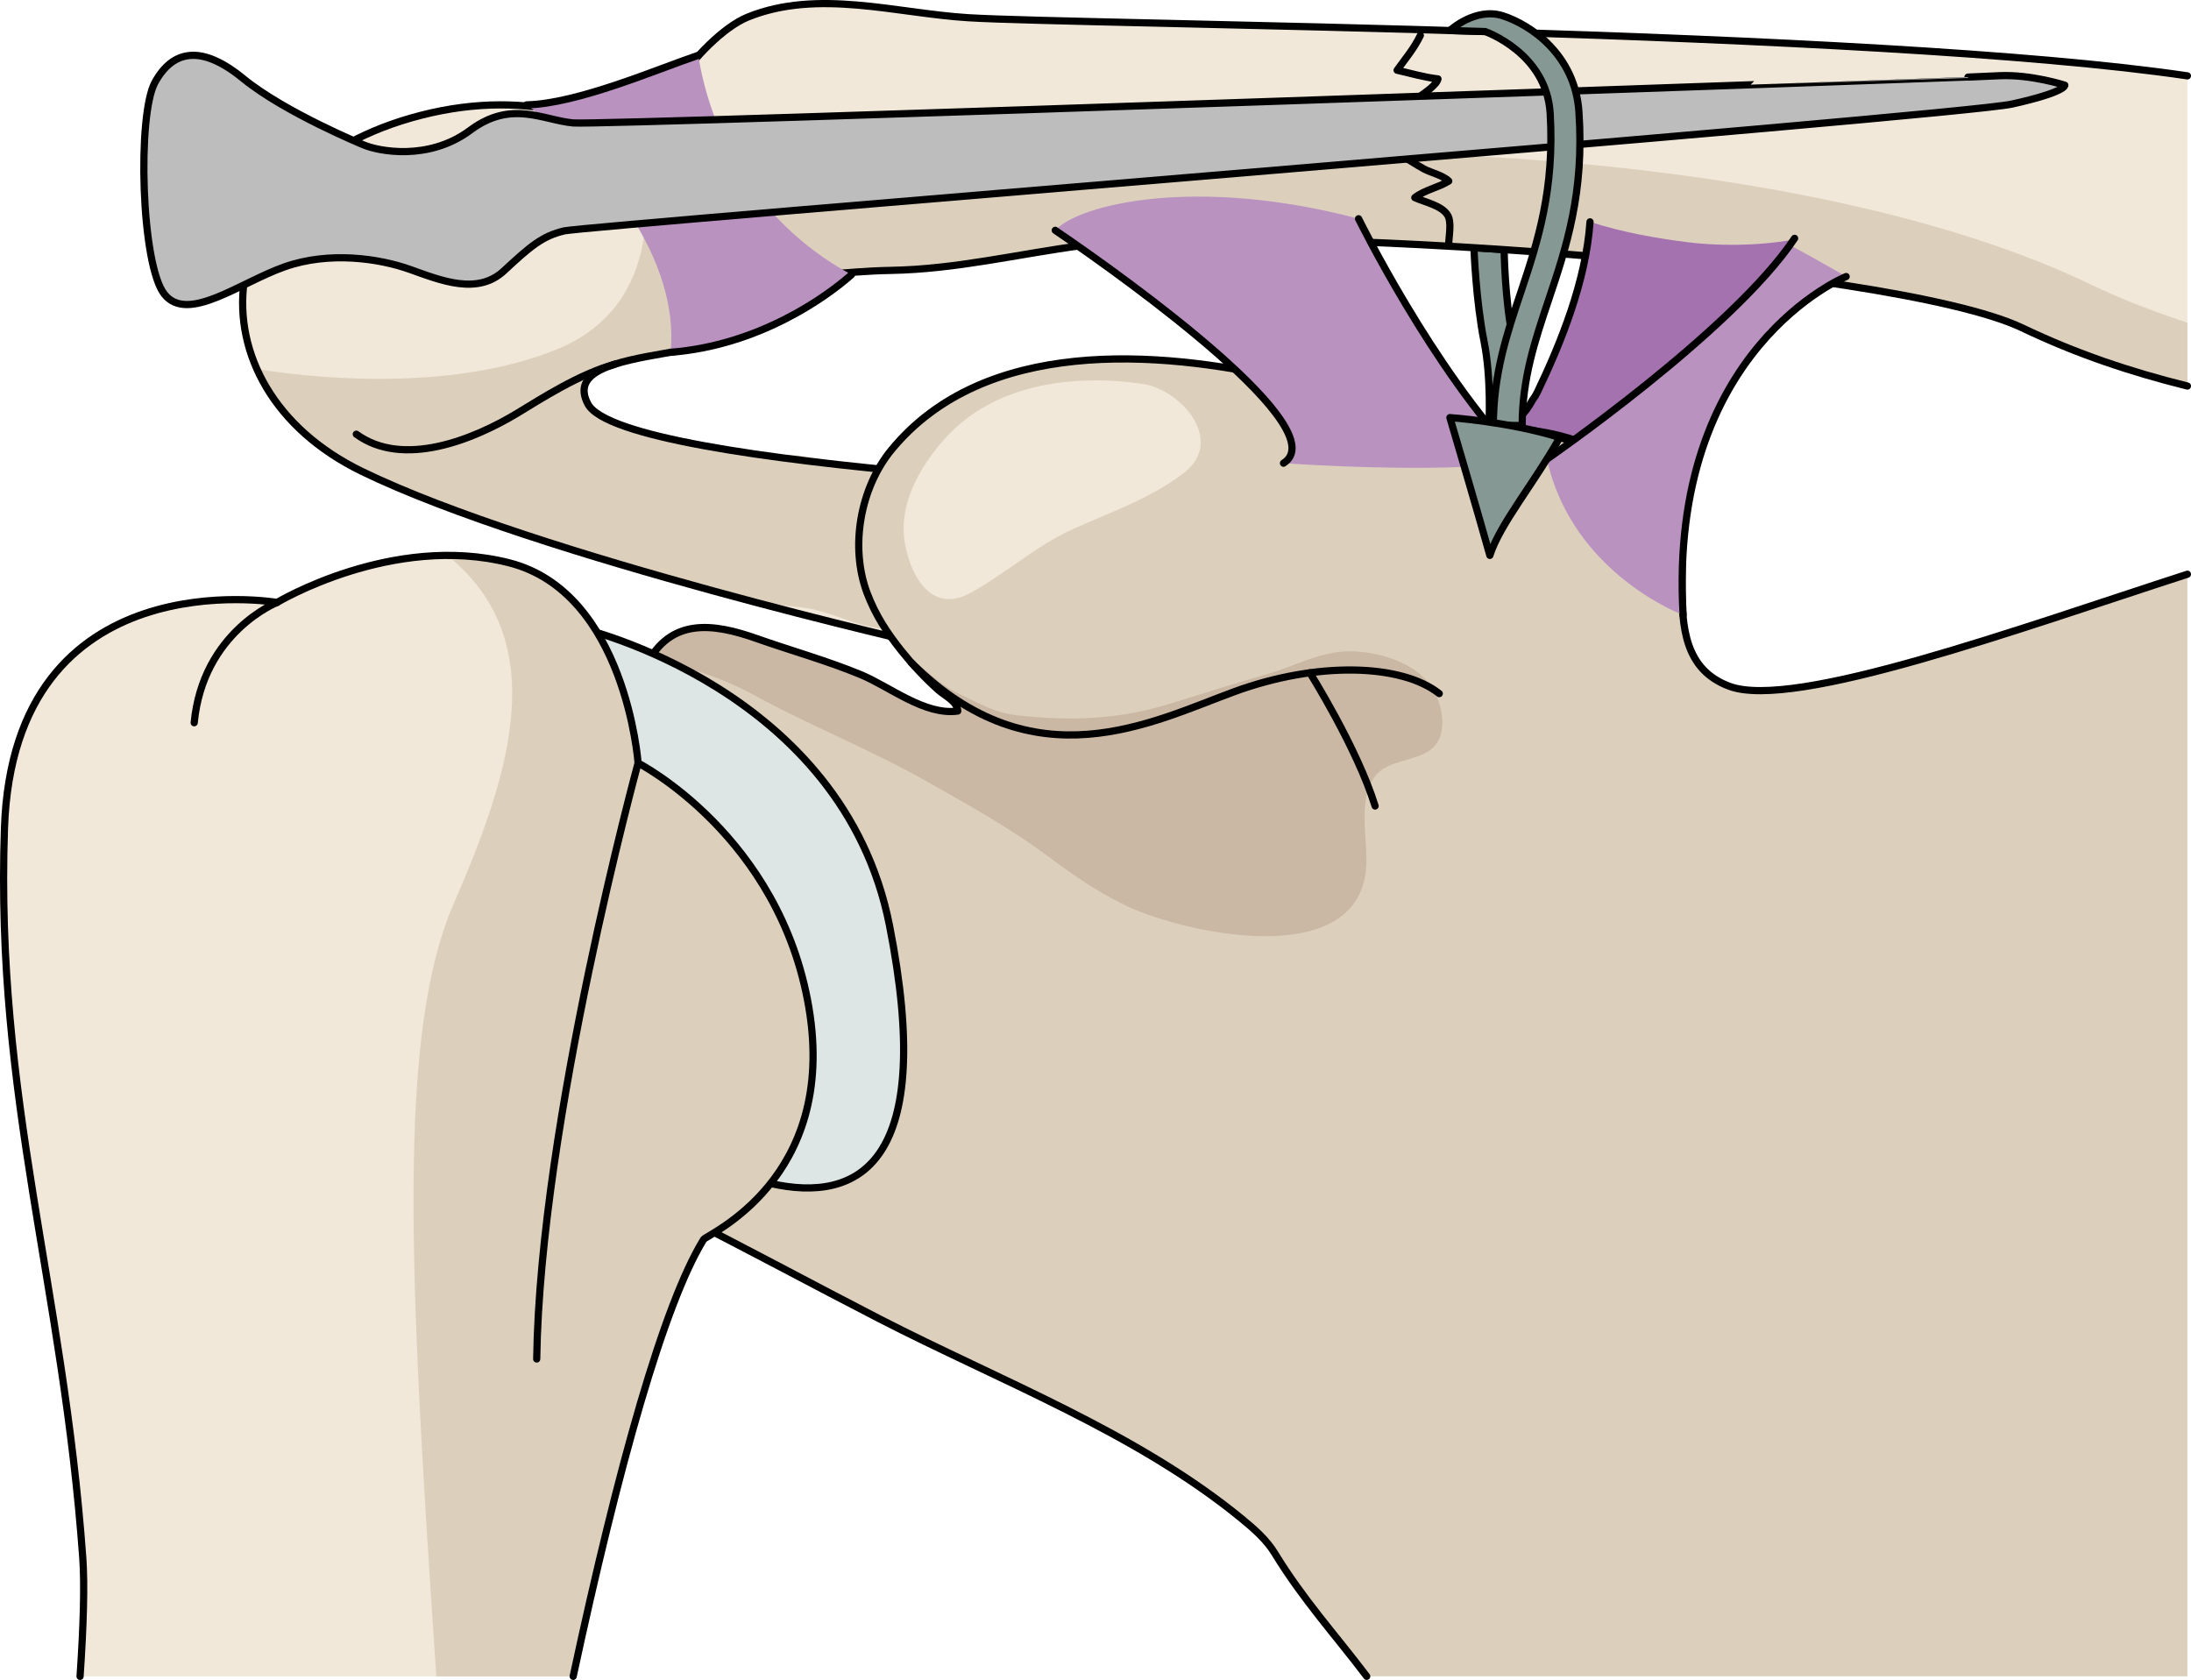<?xml version="1.0" encoding="utf-8"?>
<!-- Generator: Adobe Illustrator 16.0.0, SVG Export Plug-In . SVG Version: 6.00 Build 0)  -->
<!DOCTYPE svg PUBLIC "-//W3C//DTD SVG 1.1//EN" "http://www.w3.org/Graphics/SVG/1.1/DTD/svg11.dtd">
<svg version="1.1" id="Layer_1" xmlns="http://www.w3.org/2000/svg" xmlns:xlink="http://www.w3.org/1999/xlink" x="0px" y="0px"
	 width="228.177px" height="174.962px" viewBox="0 0 228.177 174.962" enable-background="new 0 0 228.177 174.962"
	 xml:space="preserve">
<g>
	<g>
		
			<path fill="#859894" stroke="#000000" stroke-width="0.75" stroke-linecap="round" stroke-linejoin="round" stroke-miterlimit="10" d="
			M158.058,44.399l-2.994-0.171c0.002-0.048,0.263-4.823-0.509-8.658c-0.838-4.164-1.05-9.564-1.052-9.773L156.644,26
			c0,0.048,0.071,5.098,0.853,8.978C158.345,39.197,158.071,44.188,158.058,44.399z"/>
		<g>
			<g>
				<g>
					<path fill="#F2E8D9" d="M128.916,51.381c0,0-64.07-2.45-67.692-9.307c-3.621-6.857,18.729-3.849,19.046-10.173
						C80.587,25.578,66.66,6.188,43.9,11.993c-22.761,5.806-24.473,28.231-6.199,37.107c18.274,8.876,59.262,18.177,59.262,18.177
						S127.225,60.75,128.916,51.381z"/>
					<path fill="#DCD0BD" d="M57.927,36.411c11.563-4.674,9.773-17.511,8.169-22.015c9.226,4.89,14.367,13.638,14.173,17.505
						c-0.317,6.324-22.667,3.315-19.046,10.173c0.769,1.454,3.053,1.957,4.493,2.355c0.793,0.219,1.535,0.573,2.314,0.825
						c0.9,0.292,1.825,0.495,2.741,0.731c0.954,0.244,1.919,0.294,2.888,0.46c1.88,0.326,3.786,0.759,5.691,0.919
						c1.156,0.099,2.329-0.047,3.488,0.058c0.877,0.078,1.745,0.232,2.612,0.37c1.352,0.216,2.707,0.402,4.061,0.588
						c0.61,0.084,1.23,0.077,1.843,0.15c3.116,0.368,6.227,0.761,9.363,0.974c3.382,0.227,6.773,0.41,10.119,0.987
						c2.932,0.506,5.606,1.375,8.615,1.191c2.54-0.155,5.498-1.224,7.929-0.053c0.095,0.114,0.108,0.244,0.046,0.387
						c0.81,2.459-12.949,13.807-14.556,14.039c-3.547,0.515-7.196,1.105-10.813,0.913c-3.512-0.188-6.857-1.047-10.375-1.507
						c-2.303-0.301-4.44-1.346-6.677-1.921c-1.993-0.512-3.936-0.374-5.889-0.693c-4.764-0.779-9.603-2.604-14.227-3.973
						c-9.196-2.722-18.542-5.572-27.19-9.773c-5.407-2.626-9.052-6.444-10.93-10.663C34.497,39.687,47.786,40.51,57.927,36.411z"/>
					
						<path fill="none" stroke="#000000" stroke-width="0.75" stroke-linecap="round" stroke-linejoin="round" stroke-miterlimit="10" d="
						M64.077,37.917c-3.794,1.049-7.782,3.652-10.199,5.112c-4.532,2.738-11.888,5.752-16.771,2.191"/>
					
						<path fill="none" stroke="#000000" stroke-width="0.75" stroke-linecap="round" stroke-linejoin="round" stroke-miterlimit="10" d="
						M128.916,51.381c0,0-64.07-2.45-67.692-9.307c-3.621-6.857,18.729-3.849,19.046-10.173C80.587,25.578,66.66,6.188,43.9,11.993
						c-22.761,5.806-24.473,28.231-6.199,37.107c18.274,8.876,59.262,18.177,59.262,18.177S127.225,60.75,128.916,51.381z"/>
				</g>
				<g>
					<g>
						<path fill="#DCD0BD" d="M70.134,78.007c3.159,2.892,6.4,5.5,7.53,9.845c1.793,6.893,0.962,16.214-1.471,22.833
							c-0.229,0.619-0.441,1.267-0.672,1.909c-0.351,0.976-0.746,1.94-1.304,2.778c-1.196,1.792-2.677,1.725-4.151,3.023
							c-2.984,2.631-2.651,6.441,0.836,8.197c6.889,3.467,13.765,7.198,20.676,10.754c12.462,6.415,26.808,11.855,37.731,20.82
							c1.277,1.049,2.58,2.176,3.45,3.602c2.95,4.826,6.265,8.447,9.576,12.818h85.466V59.805
							C210.235,65.486,186.832,74,180.089,71.47c-9.226-3.458-1.316-17.397-7.814-22.698c-3.492-2.85-10.625-3.967-15.077-4.526
							c-4.786-0.601-4.623-0.537-9.407-1.166c-6.555-0.861-7.689-2.155-14.115-3.624c-13.134-3-31.201-4.341-40.84,7.398
							c-3.227,3.928-4.357,10.073-2.531,14.92c0.85,2.254,2.067,4.126,3.567,6c1.169,1.461,2.451,2.842,3.851,4.091
							c0.702,0.627,1.956,1.165,2.022,2.188c-3.439,0.481-7.094-2.553-10.134-3.806c-3.541-1.459-7.237-2.486-10.848-3.758
							c-4.454-1.57-8.962-2.216-11.486,2.85C65.408,73.089,67.386,75.49,70.134,78.007z"/>
						<path fill="#CAB8A5" d="M142.256,90.663c0.338-3.116-1.256-8.269,1.612-10.456c1.569-1.198,4.433-1.026,5.68-2.692
							c1.076-1.436,0.667-3.647,0.033-5.089c-1.392-3.159-5.533-4.534-8.878-4.595c-3.108-0.056-5.943,1.588-8.875,2.417
							c-3.309,0.937-6.606,1.985-9.877,3.008c-5.411,1.693-10.46,1.86-16.013,1.238c-2.395-0.269-3.872-1.215-6.027-2.224
							c-2.358-1.104-3.846-2.957-5.912-4.348c1.137,1.405,2.373,2.737,3.723,3.942c0.702,0.627,1.956,1.165,2.022,2.188
							c-3.439,0.481-7.094-2.553-10.134-3.806c-3.541-1.459-7.237-2.486-10.848-3.758c-4.233-1.493-8.512-2.139-11.093,2.147
							c0.859,0.138,1.734,0.413,2.585,0.618c2.932,0.709,5.68,1.719,8.328,3.167c5.85,3.198,12.007,5.613,17.81,8.895
							c4.313,2.439,8.6,4.794,12.599,7.761c2.599,1.927,5.006,3.624,7.898,5.073C122.832,97.129,141.099,101.271,142.256,90.663z"/>
						
							<path fill="none" stroke="#000000" stroke-width="0.75" stroke-linecap="round" stroke-linejoin="round" stroke-miterlimit="10" d="
							M227.802,59.805C210.235,65.486,186.832,74,180.089,71.47c-9.226-3.458-1.316-17.397-7.814-22.698
							c-3.492-2.85-10.625-3.967-15.077-4.526c-4.786-0.601-4.623-0.537-9.407-1.166c-6.555-0.861-7.689-2.155-14.115-3.624
							c-13.134-3-31.201-4.341-40.84,7.398c-3.227,3.928-4.357,10.073-2.531,14.92c0.85,2.254,2.067,4.126,3.567,6
							c1.169,1.461,2.451,2.842,3.851,4.091c0.702,0.627,1.956,1.165,2.022,2.188c-3.439,0.481-7.094-2.553-10.134-3.806
							c-3.541-1.459-7.237-2.486-10.848-3.758c-4.454-1.57-8.962-2.216-11.486,2.85c-1.869,3.75,0.109,6.15,2.857,8.667
							c3.159,2.892,6.4,5.5,7.53,9.845c1.793,6.893,0.962,16.214-1.471,22.833c-0.229,0.619-0.441,1.267-0.672,1.909
							c-0.351,0.976-0.746,1.94-1.304,2.778c-1.196,1.792-2.677,1.725-4.151,3.023c-2.984,2.631-2.651,6.441,0.836,8.197
							c6.889,3.467,13.765,7.198,20.676,10.754c12.462,6.415,26.808,11.855,37.731,20.82c1.277,1.049,2.58,2.176,3.45,3.602
							c2.95,4.826,6.265,8.447,9.576,12.818"/>
						<path fill="#F2E8D9" d="M123.351,49.201c-3.431,2.688-7.632,4.109-11.561,5.876c-3.973,1.786-7.031,4.667-10.785,6.703
							c-3.794,2.057-6.038-1.401-6.733-5.011c-0.792-4.12,1.44-8.047,4.089-11.036c5.062-5.72,13.301-6.812,20.639-5.75
							C122.979,40.561,127.609,45.869,123.351,49.201z"/>
					</g>
					
						<path fill="none" stroke="#000000" stroke-width="0.75" stroke-linecap="round" stroke-linejoin="round" stroke-miterlimit="10" d="
						M94.905,69.007c12.747,12.747,25.094,6.156,33.665,3.021c8.563-3.135,17.346-2.927,21.32,0.208"/>
					
						<path fill="none" stroke="#000000" stroke-width="0.75" stroke-linecap="round" stroke-linejoin="round" stroke-miterlimit="10" d="
						M136.412,70.068c0,0,4.912,7.811,6.795,13.873"/>
				</g>
				<g>
					<path fill="#DDE5E5" d="M60.399,65.393c0,0,27.355,6.249,32.234,30.984c4.877,24.741-3.121,28.974-12.396,26.876
						C70.958,121.156,34.654,63.975,60.399,65.393z"/>
					
						<path fill="none" stroke="#000000" stroke-width="0.75" stroke-linecap="round" stroke-linejoin="round" stroke-miterlimit="10" d="
						M60.399,65.393c0,0,27.355,6.249,32.234,30.984c4.877,24.741-3.121,28.974-12.396,26.876
						C70.958,121.156,34.654,63.975,60.399,65.393z"/>
				</g>
				<path fill="#F2E8D9" d="M8.339,174.587h51.353c4.685-21.789,9.444-38.783,13.587-45.508c0.303-0.481,13.982-6.197,10.962-24.133
					c-3.02-17.921-17.788-25.479-17.788-25.479s-1.289-17.769-13.436-20.855c-12.141-3.09-24.161,4.132-24.161,4.132
					S1.429,58.028,0.465,86.251c-0.967,28.23,6.104,47.531,8.155,75.99C8.82,165.016,8.701,169.245,8.339,174.587z"/>
				<path fill="#DCD0BD" d="M45.442,174.587h14.25c4.685-21.789,9.444-38.783,13.587-45.508c0.303-0.481,13.982-6.197,10.962-24.133
					c-3.02-17.921-17.788-25.479-17.788-25.479s-1.289-17.769-13.436-20.855c-2.104-0.534-4.196-0.745-6.232-0.754
					c0.118,0.155,0.216,0.294,0.344,0.446c10.174,8.793,6.102,22.101,0.147,35.742C41.413,107.511,42.535,131.937,45.442,174.587z"
					/>
				
					<path fill="none" stroke="#000000" stroke-width="0.75" stroke-linecap="round" stroke-linejoin="round" stroke-miterlimit="10" d="
					M59.692,174.587c4.685-21.789,9.444-38.783,13.587-45.508c0.303-0.481,13.982-6.197,10.962-24.133
					c-3.02-17.921-17.788-25.479-17.788-25.479s-1.289-17.769-13.436-20.855c-12.141-3.09-24.161,4.132-24.161,4.132
					S1.429,58.028,0.465,86.251c-0.967,28.23,6.104,47.531,8.155,75.99c0.199,2.774,0.08,7.004-0.281,12.346"/>
				
					<path fill="none" stroke="#000000" stroke-width="0.75" stroke-linecap="round" stroke-linejoin="round" stroke-miterlimit="10" d="
					M66.453,79.468c0,0-10.202,37.34-10.559,62.066"/>
				
					<path fill="none" stroke="#000000" stroke-width="0.75" stroke-linecap="round" stroke-linejoin="round" stroke-miterlimit="10" d="
					M28.856,62.745c0,0-7.726,3.059-8.631,12.525"/>
				<g>
					<path fill="#F2E8D9" d="M227.802,7.9c-32.414-4.79-115.069-5.333-126.928-6.052C93.366,1.393,85.189-1.182,77.89,1.774
						c-2.582,1.045-5.707,4.352-7.225,6.679c-1.923,2.94-2.212,6.506-1.819,9.917c0.316,2.741,1.583,8.17,4.054,9.814
						c2.451,1.631,6.296,0.899,9.054,0.723c2.401-0.153,4.79-0.405,7.188-0.575c1.202-0.086,2.407-0.151,3.619-0.172
						c6.772-0.115,13.261-1.706,19.96-2.597c18.231-2.425,84.185,2.042,97.894,8.59c5.638,2.693,11.22,4.568,17.188,6.05V7.9z"/>
					<path fill="#DCD0BD" d="M227.802,33.603c-3.675-1.209-7.032-2.518-9.982-3.941c-29.71-14.329-83.114-16.155-112.214-11.585
						c-4.674,0.734-9.345,0.548-14.001,1.064c-4.893,0.542-9.351-0.439-14.237-1.147c-2.22-0.321-2.82-1.013-4.596-2.433
						c-1.093-0.871-2.495-2.516-3.688-3.294c-0.454,1.981-0.473,4.068-0.238,6.104c0.316,2.741,1.583,8.17,4.054,9.814
						c2.451,1.631,6.296,0.899,9.054,0.723c2.401-0.153,4.79-0.405,7.188-0.575c1.202-0.086,2.407-0.151,3.619-0.172
						c2.87-0.048,5.688-0.369,8.493-0.783c3.012-1.096,6.915-1.322,9.707-1.559c0.586-0.087,1.171-0.177,1.76-0.255
						c18.231-2.425,84.185,2.042,97.894,8.59c5.638,2.693,11.22,4.568,17.188,6.05V33.603z"/>
					
						<path fill="none" stroke="#000000" stroke-width="0.75" stroke-linecap="round" stroke-linejoin="round" stroke-miterlimit="10" d="
						M227.802,7.9c-32.414-4.79-115.069-5.333-126.928-6.052C93.366,1.393,85.189-1.182,77.89,1.774
						c-2.582,1.045-5.707,4.352-7.225,6.679c-1.923,2.94-2.212,6.506-1.819,9.917c0.316,2.741,1.583,8.17,4.054,9.814
						c2.451,1.631,6.296,0.899,9.054,0.723c2.401-0.153,4.79-0.405,7.188-0.575c1.202-0.086,2.407-0.151,3.619-0.172
						c6.772-0.115,13.261-1.706,19.96-2.597c18.231-2.425,84.185,2.042,97.894,8.59c5.638,2.693,11.22,4.568,17.188,6.05"/>
				</g>
				<g>
					<path fill="#B992C0" d="M141.486,22.78c0,0,7.664,15.608,16.723,25.111c-3.783,1.307-18.407,0.791-24.541,0.347
						c5.454-3.434-15.669-18.738-23.771-24.25C112.4,21.24,124.627,18.314,141.486,22.78z"/>
					
						<path fill="none" stroke="#000000" stroke-width="0.75" stroke-linecap="round" stroke-linejoin="round" stroke-miterlimit="10" d="
						M133.667,48.238c5.454-3.434-15.669-18.738-23.771-24.25"/>
					
						<path fill="none" stroke="#000000" stroke-width="0.75" stroke-linecap="round" stroke-linejoin="round" stroke-miterlimit="10" d="
						M158.208,47.891c-9.059-9.503-16.723-25.111-16.723-25.111"/>
				</g>
				
					<path fill="none" stroke="#000000" stroke-width="0.75" stroke-linecap="round" stroke-linejoin="round" stroke-miterlimit="10" d="
					M170.49,55.119c0,0,3.322-8.925-15.333-10.98"/>
				<path fill="#B992C0" d="M88.675,28.612C77.64,22.591,73.771,12.45,72.72,5.762c-4.306,1.453-12.583,5.045-17.873,5.16
					c5.97,4.433,16.051,14.903,14.99,25.769C78.972,35.978,85.96,31.016,88.675,28.612z"/>
				
					<path fill="none" stroke="#000000" stroke-width="0.75" stroke-linecap="round" stroke-linejoin="round" stroke-miterlimit="10" d="
					M69.837,36.69c9.135-0.713,16.123-5.675,18.838-8.078"/>
				
					<path fill="none" stroke="#000000" stroke-width="0.75" stroke-linecap="round" stroke-linejoin="round" stroke-miterlimit="10" d="
					M72.72,5.762c-4.306,1.453-12.583,5.045-17.873,5.16"/>
				<g>
					<g>
						<g>
							<path fill="#A472AE" d="M175.648,25.215c-3.037-0.389-6.675-1.008-10.058-2.109c-0.433,6.194-3.042,12.651-5.499,17.763
								c-0.145,0.299-0.309,0.559-0.488,0.788c-0.188,0.349-0.391,0.688-0.621,0.997c-0.444,0.594-1.074,1.232-1.724,1.604
								c0,0,3.512,0.061,6.938,1.25c4.01-2.879,8.014-5.777,11.773-8.966c2.109-1.79,4.143-3.671,6.056-5.69
								c1.5-1.583,2.942-3.23,4.157-5.045c0.178-0.267,0.334-0.545,0.485-0.828C182.829,25.646,178.743,25.611,175.648,25.215z"/>
							<path fill="#B992C0" d="M161.114,47.885c0,0,19.863-13.847,25.257-22.382c2.726,1.465,5.894,3.298,5.894,3.298
								s-18.584,7.5-16.979,35.248C175.286,64.05,163.796,59.802,161.114,47.885z"/>
						</g>
						
							<path fill="none" stroke="#000000" stroke-width="0.75" stroke-linecap="round" stroke-linejoin="round" stroke-miterlimit="10" d="
							M160.846,48c0,0,19.579-13.472,26.049-23.178"/>
						
							<path fill="none" stroke="#000000" stroke-width="0.75" stroke-linecap="round" stroke-linejoin="round" stroke-miterlimit="10" d="
							M192.264,28.802c0,0-18.584,7.5-16.979,35.248"/>
					</g>
					
						<path fill="none" stroke="#000000" stroke-width="0.75" stroke-linecap="round" stroke-linejoin="round" stroke-miterlimit="10" d="
						M165.59,23.105c-0.433,6.194-3.042,12.651-5.499,17.763c-0.145,0.299-0.309,0.559-0.488,0.788
						c-0.188,0.349-0.391,0.688-0.621,0.997c-0.444,0.594-1.074,1.232-1.724,1.604"/>
				</g>
			</g>
			
				<path fill="none" stroke="#000000" stroke-width="0.75" stroke-linecap="round" stroke-linejoin="round" stroke-miterlimit="10" d="
				M150.87,25.525c-0.001-0.876,0.36-2.403-0.136-3.161c-0.646-0.983-2.383-1.318-3.391-1.783c1.044-0.809,2.443-1.036,3.534-1.723
				c-0.612-0.604-1.831-0.863-2.582-1.263c-0.817-0.434-1.635-1.048-2.455-1.399c1.528-0.641,3.178-1.677,4.378-2.817
				c-1.449-0.043-3.761-0.446-4.895-1.374c0.695-0.806,1.685-1.321,2.526-1.948c0.488-0.363,1.778-1.212,1.907-1.838
				c-1.446-0.167-2.85-0.585-4.258-0.906c0.877-1.222,1.763-2.255,2.421-3.621"/>
		</g>
		<g>
			<g>
				<path fill="#BDBDBD" d="M37.827,15.074c0,0-8.192-3.367-12.516-6.906C20.99,4.627,18,5.19,16.139,8.577
					c-1.857,3.386-1.446,19.019,0.986,22.07c2.436,3.05,7.847-1.212,12.512-2.856c4.663-1.646,9.869-0.874,13.079,0.275
					s7.014,2.703,9.771,0.137c2.758-2.564,4.001-3.625,6.276-4.157c2.272-0.532,145.075-11.945,150.762-13.205
					c5.688-1.26,5.513-1.969,5.513-1.969s-3.497-1.136-6.793-0.988c-3.297,0.147-3.297,0.147-3.297,0.147
					S62.869,13.092,59.696,12.804c-3.171-0.289-6.428-2.442-10.736,0.768C44.652,16.78,39.417,15.764,37.827,15.074z"/>
			</g>
			<g>
				
					<path fill="none" stroke="#000000" stroke-width="0.75" stroke-linecap="round" stroke-linejoin="round" stroke-miterlimit="10" d="
					M37.827,15.074c0,0-8.192-3.367-12.516-6.906C20.99,4.627,18,5.19,16.139,8.577c-1.857,3.386-1.446,19.019,0.986,22.07
					c2.436,3.05,7.847-1.212,12.512-2.856c4.663-1.646,9.869-0.874,13.079,0.275s7.014,2.703,9.771,0.137
					c2.758-2.564,4.001-3.625,6.276-4.157c2.272-0.532,145.075-11.945,150.762-13.205c5.688-1.26,5.513-1.969,5.513-1.969
					s-3.497-1.136-6.793-0.988c-3.297,0.147-3.297,0.147-3.297,0.147S62.869,13.092,59.696,12.804
					c-3.171-0.289-6.428-2.442-10.736,0.768C44.652,16.78,39.417,15.764,37.827,15.074z"/>
			</g>
		</g>
		
			<path fill="#859894" stroke="#000000" stroke-width="0.75" stroke-linecap="round" stroke-linejoin="round" stroke-miterlimit="10" d="
			M158.524,44.313h-3c0-5.362,1.403-9.543,2.89-13.971c1.755-5.227,3.483-10.627,3.028-18.507c-0.364-6.302-6.721-8.521-6.76-8.548
			l-3.687-0.11c0,0,2.645-2.458,5.523-1.529s7.507,4.046,7.915,9.981c0.583,8.471-1.328,14.163-3.177,19.668
			C159.852,35.485,158.524,39.441,158.524,44.313z"/>
	</g>
	
		<path fill="#859894" stroke="#000000" stroke-width="0.75" stroke-linecap="round" stroke-linejoin="round" stroke-miterlimit="10" d="
		M150.996,43.492c0,0,6.063,0.405,11.446,2.069c-2.726,4.841-6.264,9.053-7.285,12.282
		C153.949,53.496,150.996,43.492,150.996,43.492z"/>
</g>
</svg>
